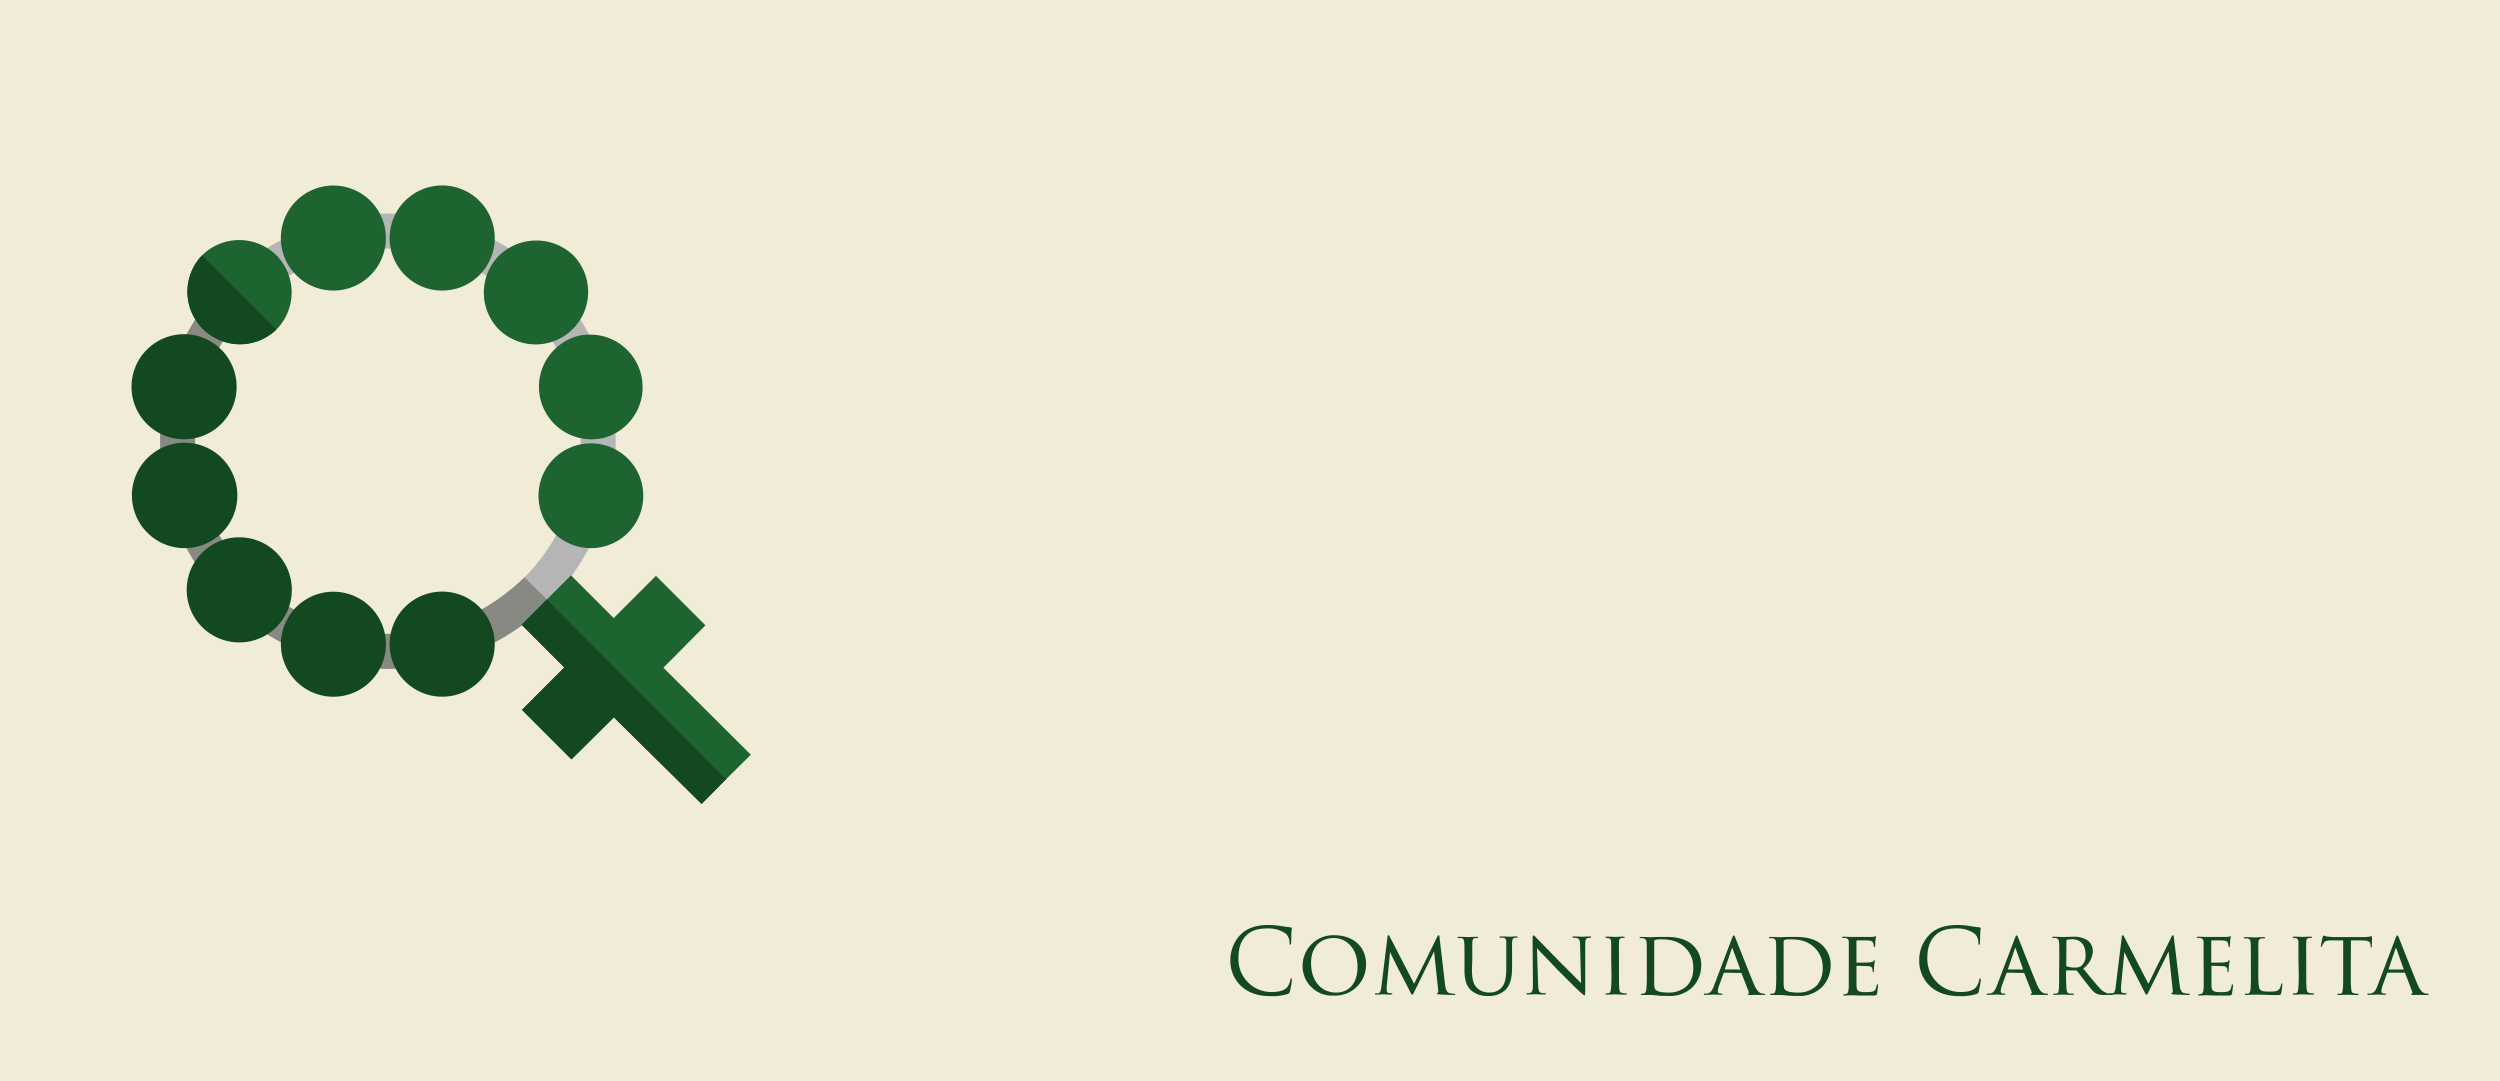<svg xmlns="http://www.w3.org/2000/svg" viewBox="0 0 606 262"><title>tit_carmelita</title><g id="Layer_26" data-name="Layer 26"><path d="M606,0V262H0V0Z" fill="#f0ecd7"/><g id="Layer_27" data-name="Layer 27"><circle cx="136" cy="136" r="71.72" fill="#1d6431"/><path d="M108.87,120.72c1.25-3.12.78-6.08-.78-6.7a1.65,1.65,0,0,0-1.24,0,8.87,8.87,0,0,1-5.31-.31l-5.76-2.19-3,7.64,5.77,2.18a8,8,0,0,1,4.21,3.28,1.63,1.63,0,0,0,.94.78C105.44,125.87,107.63,123.84,108.87,120.72Z" fill="#fff"/><path d="M108.87,151c-1.24-3.12-3.43-5.15-5-4.52a3.78,3.78,0,0,0-.93.78,9,9,0,0,1-4.21,3.27L93,152.68l2.81,7.64,5.76-2.18a7.73,7.73,0,0,1,5.31-.31,1.76,1.76,0,0,0,1.24,0C109.65,157.05,110.12,154.09,108.87,151Z" fill="#fff"/><rect x="50.41" y="116.98" width="19.18" height="36.17" fill="#898984"/><path d="M103.73,112.3l-4.84,12.16h-.15l-1.4-.46s-16.53-6.55-16.69-6.55c-.62,0-3.74-1.56-3.74,2.65,0,0-.47,8.42-.78,11.85H56.64c.63-5.93,4.06-22.61,18.87-26.66a17.66,17.66,0,0,1,7-.32c.63.16,19.49,6.55,19.49,6.55A17.94,17.94,0,0,1,103.73,112.3Z" fill="#1b7b4d"/><path d="M102.17,160.32h0s-18.87,6.55-19.49,6.55a17.89,17.89,0,0,1-7-.31c-15-4.06-18.39-20.74-19-26.66H76.29c.15,3.43.78,11.85.78,11.85,0,4.21,3.12,2.65,3.74,2.65.16,0,15.12-5.93,16.53-6.4Z" fill="#1b7b4d"/><path d="M54.46,118.38v33.21A5.53,5.53,0,0,1,49,157.05h0V112.93h0A5.52,5.52,0,0,1,54.46,118.38Z" fill="#b5b5b5"/><polygon points="79.41 142.55 66.31 150.19 53.21 142.55 53.21 127.42 66.31 119.94 79.41 127.42 79.41 142.55" fill="#144623"/><path d="M163.13,120.72c-1.25-3.12-.78-6.08.78-6.7a1.65,1.65,0,0,1,1.24,0,8.87,8.87,0,0,0,5.31-.31l5.76-2.19,3,7.64-5.77,2.18a8,8,0,0,0-4.21,3.28,1.63,1.63,0,0,1-.94.78C166.56,125.87,164.37,123.84,163.13,120.72Z" fill="#fff"/><path d="M163.13,151c1.24-3.12,3.43-5.15,5-4.52a3.78,3.78,0,0,1,.93.78,9,9,0,0,0,4.21,3.27l5.77,2.18-2.81,7.64L170.3,158a7.82,7.82,0,0,0-5.3-.31,1.69,1.69,0,0,1-1.25,0C162.35,157.05,161.88,154.09,163.13,151Z" fill="#fff"/><rect x="202.42" y="116.98" width="19.18" height="36.17" fill="#898984"/><path d="M168.27,112.3l4.84,12.16h.15l1.4-.46s16.53-6.55,16.69-6.55c.62,0,3.74-1.56,3.74,2.65,0,0,.47,8.42.78,11.85h19.64c-.62-5.93-4-22.61-18.86-26.66a17.71,17.71,0,0,0-7-.32c-.62.16-19.49,6.55-19.49,6.55A11.36,11.36,0,0,0,168.27,112.3Z" fill="#444"/><path d="M169.83,160.32h0s18.87,6.55,19.49,6.55a17.89,17.89,0,0,0,7-.31c15-4.21,18.24-20.89,18.86-26.66H195.56c-.16,3.43-.78,11.85-.78,11.85,0,4.21-3.12,2.65-3.75,2.65-.15,0-15.12-5.93-16.52-6.4Z" fill="#444"/><path d="M217.54,118.38v33.21a5.53,5.53,0,0,0,5.46,5.46h0V112.93h0A5.52,5.52,0,0,0,217.54,118.38Z" fill="#b5b5b5"/><polygon points="192.59 142.55 205.69 150.19 218.79 142.55 218.79 127.42 205.69 119.94 192.59 127.42 192.59 142.55" fill="#144623"/><path d="M151.28,108.87c3.12,1.25,6.08.78,6.7-.78a1.65,1.65,0,0,0,0-1.24,8.87,8.87,0,0,1,.31-5.31l2.19-5.76-7.64-3-2.18,5.77a8,8,0,0,1-3.28,4.21,1.63,1.63,0,0,0-.78.94C146.13,105.44,148.16,107.63,151.28,108.87Z" fill="#fff"/><path d="M121,108.87c3.12-1.24,5.15-3.43,4.52-5a3.78,3.78,0,0,0-.78-.93,9,9,0,0,1-3.27-4.21L119.32,93l-7.64,2.81,2.18,5.76a7.73,7.73,0,0,1,.31,5.31,1.76,1.76,0,0,0,0,1.24C115,109.65,117.91,110.12,121,108.87Z" fill="#fff"/><rect x="118.85" y="50.41" width="36.17" height="19.18" fill="#898984"/><path d="M159.7,103.73l-12.16-4.84v-.15l.46-1.4s6.55-16.53,6.55-16.69c0-.62,1.56-3.74-2.65-3.74,0,0-8.42-.47-11.85-.78V56.64c5.93.63,22.61,4.06,26.66,18.87a17.66,17.66,0,0,1,.32,7c-.16.63-6.55,19.49-6.55,19.49A17.94,17.94,0,0,1,159.7,103.73Z" fill="#e6e9ee"/><path d="M111.68,102.17h0s-6.55-18.87-6.55-19.49a17.89,17.89,0,0,1,.31-7c4.21-15,20.89-18.24,26.66-18.86V76.44c-3.43.16-11.85.78-11.85.78-4.21,0-2.65,3.12-2.65,3.75,0,.15,5.93,15.12,6.4,16.52Z" fill="#e6e9ee"/><path d="M153.62,54.46H120.41A5.53,5.53,0,0,1,115,49h44A5.29,5.29,0,0,1,153.62,54.46Z" fill="#b5b5b5"/><polygon points="129.45 79.41 121.81 66.31 129.45 53.21 144.57 53.21 152.06 66.31 144.57 79.41 129.45 79.41" fill="#144623"/><path d="M151.28,163.13c3.12-1.25,6.08-.78,6.7.78a1.65,1.65,0,0,1,0,1.24,8.87,8.87,0,0,0,.31,5.31l2.19,5.76-7.64,3-2.18-5.77a8,8,0,0,0-3.28-4.21,1.63,1.63,0,0,1-.78-.94C146.13,166.56,148.16,164.37,151.28,163.13Z" fill="#fff"/><path d="M121,163.13c3.12,1.24,5.15,3.43,4.52,5a3.78,3.78,0,0,1-.78.93,9,9,0,0,0-3.27,4.21L119.32,179l-7.64-2.81,2.18-5.76a7.73,7.73,0,0,0,.31-5.31,1.76,1.76,0,0,1,0-1.24C115,162.35,117.91,161.88,121,163.13Z" fill="#fff"/><rect x="118.85" y="202.42" width="36.17" height="19.18" fill="#898984"/><path d="M159.7,168.27l-12.16,4.84v.15l.46,1.4s6.55,16.53,6.55,16.69c0,.62,1.56,3.74-2.65,3.74,0,0-8.42.47-11.85.78v19.64c5.93-.62,22.61-4,26.66-18.86a17.71,17.71,0,0,0,.32-7c-.16-.62-6.55-19.49-6.55-19.49A11.36,11.36,0,0,0,159.7,168.27Z" fill="#134921"/><path d="M111.68,169.83h0s-6.55,18.87-6.55,19.49a17.89,17.89,0,0,0,.31,7c4.21,15,20.89,18.24,26.66,18.86V195.56c-3.43-.16-11.85-.78-11.85-.78-4.21,0-2.65-3.12-2.65-3.75,0-.15,5.93-15.12,6.4-16.52Z" fill="#134921"/><path d="M153.62,217.54H120.41A5.53,5.53,0,0,0,115,223h44A5.29,5.29,0,0,0,153.62,217.54Z" fill="#b5b5b5"/><polygon points="129.45 192.59 121.81 205.69 129.45 218.79 144.57 218.79 152.06 205.69 144.57 192.59 129.45 192.59" fill="#165127"/></g><path d="M353.92,239.08a8.43,8.43,0,0,1-2.66-6.51,8.82,8.82,0,0,1,2.46-6c1.32-1.32,3.33-2.35,6.72-2.35a18.64,18.64,0,0,1,3.19.26c.83.16,1.51.22,2.33.33a.21.21,0,0,1,.2.24c0,.18-.07.44-.11,1.24s-.05,1.93-.07,2.26-.07.46-.2.46-.17-.15-.17-.46a3,3,0,0,0-.93-2.24,7.31,7.31,0,0,0-4.4-1.26c-2.93,0-4.29.86-5.06,1.61-1.61,1.54-2,3.5-2,5.74a7.94,7.94,0,0,0,7.94,8.06c1.65,0,2.95-.2,3.83-1.1a4.34,4.34,0,0,0,.82-1.85c0-.24.08-.33.22-.33s.15.15.15.33a22.46,22.46,0,0,1-.48,2.81c-.14.42-.18.47-.58.64a12.78,12.78,0,0,1-4,.51C357.88,241.46,355.66,240.64,353.92,239.08Z" fill="#134921"/><path d="M368.77,234a7.42,7.42,0,0,1,7.7-7.3c4.36,0,7.68,2.59,7.68,7a7.48,7.48,0,0,1-7.79,7.63A7.15,7.15,0,0,1,368.77,234Zm13.31.27c0-4.43-2.72-6.89-5.74-6.89s-5.52,1.89-5.52,6.05c0,4.31,2.4,7.17,6.09,7.17C378.39,240.64,382.08,239.9,382.08,234.31Z" fill="#134921"/><path d="M388.2,227.64c0-.68.06-.9.24-.9s.53.44.68.59,3.26,3.35,6.34,6.49c1.72,1.68,3.92,3.94,4.49,4.47l-.24-9.15c0-1.19-.16-1.59-.75-1.74a5.24,5.24,0,0,0-.86-.09c-.22,0-.26-.09-.26-.18s.17-.13.39-.13c.95,0,1.87.07,2.07.07s.9-.07,1.76-.07c.24,0,.31,0,.31.13s-.07.16-.2.18-.31,0-.55.07c-.51.11-.66.33-.66,1.65l0,11c0,1.1-.05,1.21-.2,1.21s-.38-.15-1.45-1.16c-.09-.05-3.15-3.08-5.06-5l-5-5.24.28,8.6c.05,1.52.18,2.09.73,2.22a3.69,3.69,0,0,0,.9.09c.18,0,.26.07.26.16s-.11.15-.35.15c-1.19,0-2-.07-2.13-.07s-1,.07-1.92.07c-.19,0-.33,0-.33-.15s.09-.16.31-.16a2.11,2.11,0,0,0,.68-.09c.49-.15.6-.74.6-2.35C388.2,227.9,388.22,231.29,388.2,227.64Z" fill="#134921"/><path d="M405.23,240.91c-.29-.13-.29-.22-.29-.75,0-1,.07-1.76.09-2.07s.06-.31.17-.31.16.07.16.22a2.94,2.94,0,0,0,.06.66,2.66,2.66,0,0,0,2.87,2,2.46,2.46,0,0,0,2.7-2.35c0-1.25-.57-2-2.18-3.32l-.88-.68c-2.11-1.7-2.55-2.87-2.55-4.16,0-2,1.61-3.39,4.07-3.39a7.7,7.7,0,0,1,1.78.17,3.56,3.56,0,0,0,.75.11c.16,0,.2,0,.2.14s-.09.85-.09,2.13c0,.33,0,.46-.15.46s-.13-.09-.16-.24a2.79,2.79,0,0,0-.26-1c-.11-.2-.62-1-2.47-1a2.1,2.1,0,0,0-2.31,2.11c0,1,.53,1.68,2.36,3.06l.51.4c2.28,1.76,2.88,2.93,2.88,4.49a3.85,3.85,0,0,1-1.67,3.12,5.53,5.53,0,0,1-3,.77A6.25,6.25,0,0,1,405.23,240.91Z" fill="#134921"/><path d="M417,232.42c0-2.89,0-3.42,0-4s-.2-.92-.84-1.06a3.93,3.93,0,0,0-.52,0c-.16,0-.29-.07-.29-.13s.11-.18.33-.18c.44,0,1,.05,2.27.07.11,0,4,0,4.46,0a3.81,3.81,0,0,0,.86-.11.56.56,0,0,1,.24-.07c.05,0,.09,0,.09.15s-.13.44-.18,1c0,.38,0,.73-.06,1.15,0,.2,0,.33-.16.33s-.15-.09-.15-.24a2.31,2.31,0,0,0-.15-.71c-.14-.44-.33-.59-1.43-.66-.29,0-2.47,0-2.51,0s-.11,0-.11.17v5c0,.13,0,.22.13.22s2.51,0,3-.07.84-.08,1-.33.16-.17.24-.17.09,0,.09.13-.09.53-.15,1.17-.07,1-.09,1.34-.06.24-.15.24-.14-.13-.14-.29a2.77,2.77,0,0,0-.06-.53c-.09-.28-.22-.59-1.06-.65-.5,0-2.29-.09-2.64-.09-.13,0-.15.06-.15.15v1.61c0,.68,0,2.62,0,3,0,.81.15,1.23.61,1.43a4.26,4.26,0,0,0,1.61.2,6.71,6.71,0,0,0,1.67-.13c.66-.2.82-.64,1-1.46,0-.22.11-.3.2-.3s.13.19.13.33-.17,1.54-.24,1.91-.24.48-1,.48c-1.45,0-2.07,0-2.84,0s-1.78-.07-2.59-.07c-.51,0-.93.07-1.45.07-.2,0-.31,0-.31-.15a.18.18,0,0,1,.2-.16,1.85,1.85,0,0,0,.44-.06c.39-.09.66-.38.7-1.74,0-.75,0-1.65,0-3.33Z" fill="#134921"/><path d="M430.24,235.76c0,2.53.09,3.81.46,4.16s.79.44,2.31.44c1,0,1.85,0,2.33-.62a2.78,2.78,0,0,0,.42-1.1c0-.17.07-.26.18-.26s.13.06.13.28a14.22,14.22,0,0,1-.26,2c-.14.44-.11.55-1.17.55-1.5,0-3.15-.11-5.35-.11-.72,0-1.16.07-1.93.07-.22,0-.35,0-.35-.18s.06-.13.24-.13a2.41,2.41,0,0,0,.53,0c.37-.07.5-.51.57-1a35.73,35.73,0,0,0,.09-4v-3.29c0-2.91,0-3.39-.05-4s-.13-1-.88-1.1a4.61,4.61,0,0,0-.55,0c-.15,0-.24-.07-.24-.15s.11-.16.33-.16c.92,0,2.24.07,2.29.07.31,0,1.65-.07,2.26-.07.22,0,.29.07.29.16s-.11.15-.24.15-.38,0-.6,0c-.61.09-.74.44-.79,1.08s0,1.08,0,4Z" fill="#134921"/><path d="M449.86,232.9c.07,0,.14,0,.14-.11v-.4c0-2.9,0-3.41-.05-4s-.13-.9-.86-1a4.58,4.58,0,0,0-.55,0c-.15,0-.26-.07-.26-.15s.11-.16.31-.16c.92,0,2.22.07,2.31.07s1.32-.07,2-.07c.22,0,.35,0,.35.16s-.06.15-.24.15a3.27,3.27,0,0,0-.44,0c-.59.09-.68.44-.73,1.06s0,1.1,0,4v3.29c0,1.81,0,3.24.09,4,.07.53.18,1,.75,1a5.87,5.87,0,0,0,.77.06c.17,0,.28.07.28.16s-.11.15-.33.15c-1.1,0-2.37-.07-2.48-.07s-1.37.07-2,.07c-.22,0-.33,0-.33-.18s.06-.13.24-.13a2.19,2.19,0,0,0,.51,0c.37-.07.48-.55.55-1.06a36.76,36.76,0,0,0,.11-4v-2a.13.13,0,0,0-.14-.13h-8c-.07,0-.11,0-.11.13v2a37.92,37.92,0,0,0,.11,4c.06.48.17.92.75,1a6.42,6.42,0,0,0,.79.06c.15,0,.26.07.26.16s-.09.15-.28.15c-1.13,0-2.42-.07-2.53-.07s-1.41.07-2,.07c-.21,0-.35,0-.35-.15s.05-.16.25-.16a2.31,2.31,0,0,0,.52-.06c.4-.09.49-.51.55-1a32.12,32.12,0,0,0,.11-4.08v-3.25c0-2.91,0-3.48,0-4.07s-.2-1-.84-1.06c-.2,0-.41,0-.59,0s-.24-.07-.24-.13.11-.16.33-.16c.94,0,2,.07,2.29.07.08,0,1.36-.07,2-.07.22,0,.33.05.33.16s-.09.13-.22.13a2.06,2.06,0,0,0-.44,0c-.55.09-.69.46-.73,1.08s0,1.08,0,4v.4c0,.11.06.11.13.11Z" fill="#134921"/><path d="M456.16,234a7.42,7.42,0,0,1,7.7-7.3c4.35,0,7.68,2.59,7.68,7a7.49,7.49,0,0,1-7.79,7.63A7.15,7.15,0,0,1,456.16,234Zm13.31.27c0-4.43-2.73-6.89-5.75-6.89s-5.52,1.89-5.52,6.05c0,4.31,2.4,7.17,6.1,7.17C465.77,240.64,469.47,239.9,469.47,234.31Z" fill="#134921"/><path d="M483.83,230.9c0-3.44,0-4.05,0-4.76s-.22-1.1-1-1.25a4.44,4.44,0,0,0-.75-.07c-.08,0-.17,0-.17-.13s.11-.17.35-.17c1,0,2.31.06,2.49.06.48,0,1.76-.06,2.77-.06,2.75,0,3.74.92,4.09,1.25a4,4,0,0,1,1.1,2.88c0,2.86-2.29,5-5.41,5a2.37,2.37,0,0,1-.46,0c-.11,0-.24,0-.24-.15s.13-.2.59-.2a3.63,3.63,0,0,0,3.81-3.76,4.52,4.52,0,0,0-1.24-3.21,3.81,3.81,0,0,0-3-1.1,2.67,2.67,0,0,0-.95.13c-.13,0-.17.2-.17.42v9c0,2.11,0,3.85.11,4.77.06.64.2,1.13.86,1.21a8.07,8.07,0,0,0,1,.09c.14,0,.18.07.18.13s-.11.18-.35.18c-1.21,0-2.6-.07-2.71-.07s-1.45.07-2.11.07c-.24,0-.35,0-.35-.18s0-.13.17-.13a2.92,2.92,0,0,0,.66-.09c.44-.08.55-.57.64-1.21.11-.92.11-2.66.11-4.77Z" fill="#134921"/><path d="M496.66,235.78a.23.23,0,0,0-.22.18l-1,2.75a5.48,5.48,0,0,0-.37,1.56c0,.4.24.57.72.57H496c.19,0,.26.07.26.16s-.18.15-.33.15c-.48,0-1.49-.07-1.74-.07s-1.19.07-2.11.07c-.24,0-.35,0-.35-.15s.09-.16.26-.16a3.39,3.39,0,0,0,.44,0c.95-.09,1.32-.81,1.7-1.74l4.4-11.59c.24-.64.31-.75.46-.75s.2.09.44.7,3.3,8.41,4.47,11.16c.72,1.74,1.36,2,1.67,2.13a2.08,2.08,0,0,0,.75.11c.15,0,.26,0,.26.16s-.09.15-.33.15-1.87,0-3.34,0c-.42,0-.55-.05-.55-.16a.18.18,0,0,1,.15-.15c.09-.05.22-.16.09-.49l-1.74-4.42a.21.21,0,0,0-.18-.11Zm3.74-.77c.09,0,.09-.06.07-.13L498.73,230c-.11-.31-.14-.31-.24,0l-1.66,4.86c0,.09,0,.13.05.13Z" fill="#134921"/><path d="M508.34,240.91c-.29-.13-.29-.22-.29-.75,0-1,.07-1.76.09-2.07s.07-.31.18-.31.15.07.15.22a2.54,2.54,0,0,0,.07.66,2.64,2.64,0,0,0,2.86,2,2.47,2.47,0,0,0,2.71-2.35c0-1.25-.58-2-2.18-3.32l-.88-.68c-2.12-1.7-2.56-2.87-2.56-4.16,0-2,1.61-3.39,4.08-3.39a7.82,7.82,0,0,1,1.78.17,3.48,3.48,0,0,0,.75.11c.15,0,.19,0,.19.14s-.08.85-.08,2.13c0,.33-.05.46-.16.46s-.13-.09-.15-.24a2.85,2.85,0,0,0-.27-1c-.11-.2-.61-1-2.46-1a2.1,2.1,0,0,0-2.31,2.11c0,1,.53,1.68,2.35,3.06l.51.4c2.29,1.76,2.88,2.93,2.88,4.49a3.85,3.85,0,0,1-1.67,3.12,5.49,5.49,0,0,1-3,.77A6.32,6.32,0,0,1,508.34,240.91Z" fill="#134921"/><path d="M524.62,235.71c0,1.7,0,3.26.11,4.08.07.52.11.83.66,1a4.12,4.12,0,0,0,.86.09c.18,0,.26.07.26.13s-.06.18-.28.18c-1.12,0-2.42-.07-2.51-.07s-1.39.07-2,.07c-.24,0-.33,0-.33-.15s.07-.16.24-.16a4,4,0,0,0,.49,0c.42-.07.48-.33.57-1.08s.09-2.37.09-4v-7.85c-.73,0-1.9,0-2.78,0-1.4,0-1.71.24-2,.71a3,3,0,0,0-.33.68c-.07.15-.11.17-.2.17s-.11-.08-.11-.19.31-1.59.44-2.18c.07-.27.13-.35.2-.35s.57.19,1,.24c.77.09,1.38.11,1.41.11h7.21a10.22,10.22,0,0,0,1.59-.11,2.15,2.15,0,0,1,.42-.09c.08,0,.13.11.13.2,0,.61,0,2.07,0,2.24s-.08.27-.15.27-.15-.09-.15-.27a1.9,1.9,0,0,0,0-.31c-.08-.88-.37-1.1-2.59-1.12l-2.16,0Z" fill="#134921"/><path d="M531.24,234a7.42,7.42,0,0,1,7.7-7.3c4.36,0,7.68,2.59,7.68,7a7.48,7.48,0,0,1-7.79,7.63A7.15,7.15,0,0,1,531.24,234Zm13.31.27c0-4.43-2.72-6.89-5.74-6.89s-5.52,1.89-5.52,6.05c0,4.31,2.4,7.17,6.09,7.17C540.86,240.64,544.55,239.9,544.55,234.31Z" fill="#134921"/><path d="M551.06,232.42c0-2.91,0-3.44,0-4s-.2-.93-.88-1.06a4,4,0,0,0-.53,0c-.15,0-.24,0-.24-.13s.07-.16.26-.16c1,0,2.29.07,2.34.07s1.69-.07,2.31-.07a6.21,6.21,0,0,1,3.61.84,3.37,3.37,0,0,1,1.32,2.68,5.49,5.49,0,0,1-2.34,4.16c1.61,2,2.93,3.61,4,4.78a3.75,3.75,0,0,0,2.33,1.34c.16,0,.62,0,.69,0s.24.07.24.16-.09.15-.4.15h-1.54a5.08,5.08,0,0,1-2-.26c-.92-.4-1.58-1.39-2.73-2.86-.86-1.06-1.74-2.25-2.11-2.71a.31.31,0,0,0-.27-.13l-2.26,0c-.09,0-.11,0-.11.11v.3a41.3,41.3,0,0,0,.11,4.16c.06.53.13,1,.86,1.06.22,0,.46,0,.64,0s.28.07.28.13-.09.18-.31.18c-1.14,0-2.37-.07-2.46-.07-.35,0-1.32.07-1.92.07-.22,0-.3,0-.3-.18s.13-.13.26-.13a2,2,0,0,0,.48,0c.38-.07.51-.31.58-.84.11-.79.08-2.59.08-4.25Zm1.7,1.56c0,.11,0,.22.11.26a5.72,5.72,0,0,0,2,.29,2.64,2.64,0,0,0,1.47-.33,3.19,3.19,0,0,0,1.1-2.8c0-2.4-1.27-3.72-3.23-3.72a6.34,6.34,0,0,0-1.28.11.2.2,0,0,0-.13.2Z" fill="#134921"/><path d="M567.3,235.78a.23.23,0,0,0-.22.18l-1,2.75a5.48,5.48,0,0,0-.37,1.56c0,.4.24.57.72.57h.16c.2,0,.26.07.26.16s-.17.15-.33.15c-.48,0-1.49-.07-1.74-.07s-1.18.07-2.11.07c-.24,0-.35,0-.35-.15s.09-.16.26-.16a3.39,3.39,0,0,0,.44,0c1-.09,1.32-.81,1.7-1.74l4.4-11.59c.24-.64.31-.75.46-.75s.2.09.44.7,3.3,8.41,4.47,11.16c.72,1.74,1.36,2,1.67,2.13a2.1,2.1,0,0,0,.75.11c.15,0,.26,0,.26.16s-.09.15-.33.15-1.87,0-3.34,0c-.42,0-.55-.05-.55-.16a.18.18,0,0,1,.15-.15c.09-.05.22-.16.09-.49l-1.74-4.42a.21.21,0,0,0-.18-.11ZM571,235c.09,0,.09-.06.07-.13L569.37,230c-.11-.31-.13-.31-.24,0l-1.65,4.86c-.05.09,0,.13,0,.13Z" fill="#134921"/><path d="M581.69,235.76c0,2.53.09,3.81.46,4.16s.79.44,2.31.44c1,0,1.85,0,2.33-.62a2.78,2.78,0,0,0,.42-1.1c0-.17.07-.26.18-.26s.13.06.13.28a13.05,13.05,0,0,1-.27,2c-.13.44-.1.55-1.16.55-1.5,0-3.15-.11-5.35-.11-.72,0-1.16.07-1.93.07-.22,0-.36,0-.36-.18s.07-.13.25-.13a2.28,2.28,0,0,0,.52,0c.38-.07.51-.51.58-1a36.24,36.24,0,0,0,.08-4v-3.29c0-2.91,0-3.39,0-4s-.13-1-.88-1.1a4.61,4.61,0,0,0-.55,0c-.15,0-.24-.07-.24-.15s.11-.16.33-.16c.92,0,2.24.07,2.29.07.3,0,1.65-.07,2.26-.07.22,0,.29.07.29.16s-.11.15-.24.15-.38,0-.6,0c-.61.09-.75.44-.79,1.08s0,1.08,0,4Z" fill="#134921"/></g><g id="Layer_28" data-name="Layer 28"><path d="M606,0V262H0V0Z" fill="#f0ecd7"/><g id="Layer_29" data-name="Layer 29"><path d="M144.19,129.9a55.32,55.32,0,0,1-11,16,54.76,54.76,0,0,1-16.22,11.29l-3.48-7.72a50.2,50.2,0,0,0,13.67-9.51,47,47,0,0,0,9.35-13.59Z" fill="#b5b5b5"/><path d="M133.15,145.87a54.76,54.76,0,0,1-16.22,11.29l-3.48-7.72a50.2,50.2,0,0,0,13.67-9.51Z" fill="#898984"/><path d="M39.05,112.17a55.38,55.38,0,0,1,0-10.46l8.45.8a48.56,48.56,0,0,0,0,8.86Z" fill="#898984"/><path d="M51.51,87.52,43.78,84A54.2,54.2,0,0,1,49,74.93l6.9,4.93A46.71,46.71,0,0,0,51.51,87.52Z" fill="#898984"/><path d="M66.92,68.88,62,62a54.69,54.69,0,0,1,9.07-5.25l3.53,7.73A45.66,45.66,0,0,0,66.92,68.88Z" fill="#b5b5b5"/><path d="M98.43,60.44a48.56,48.56,0,0,0-8.86,0L88.77,52a55.38,55.38,0,0,1,10.46,0Z" fill="#b5b5b5"/><path d="M121.08,68.88a46.46,46.46,0,0,0-7.66-4.43l3.52-7.73A54.69,54.69,0,0,1,126,62Z" fill="#b5b5b5"/><path d="M136.49,87.52a46.06,46.06,0,0,0-4.43-7.66L139,74.93A54.2,54.2,0,0,1,144.22,84Z" fill="#b5b5b5"/><path d="M149,112.17l-8.45-.8a48.56,48.56,0,0,0,0-8.86l8.45-.8A57.11,57.11,0,0,1,149,112.17Z" fill="#b5b5b5"/><path d="M94,162.14c-1.75,0-3.5-.08-5.23-.25l.8-8.45a48.56,48.56,0,0,0,8.86,0l.8,8.45C97.49,162.06,95.74,162.14,94,162.14Z" fill="#898984"/><path d="M71.05,157.16A54.69,54.69,0,0,1,62,151.91l4.94-6.9a46.3,46.3,0,0,0,7.66,4.42Z" fill="#898984"/><path d="M49,139a55.35,55.35,0,0,1-5.24-9.07l7.73-3.53A45.66,45.66,0,0,0,55.94,134Z" fill="#898984"/><path d="M44.77,106.49a12.74,12.74,0,1,1,3.31-25h0a12.74,12.74,0,0,1-3.31,25Z" fill="#134921"/><path d="M44.78,132.87a12.78,12.78,0,1,1,3.3-.44A13,13,0,0,1,44.78,132.87Z" fill="#134921"/><path d="M49,152a12.74,12.74,0,1,1,18,0A12.74,12.74,0,0,1,49,152Z" fill="#134921"/><path d="M80.81,168.89a12.75,12.75,0,0,1-12.3-16h0a12.73,12.73,0,1,1,12.3,16Z" fill="#134921"/><path d="M94.88,159.45a12.74,12.74,0,1,1,15.6,9A12.75,12.75,0,0,1,94.88,159.45Z" fill="#134921"/><path d="M143.24,132.87a12.94,12.94,0,0,1-3.32-.44,12.7,12.7,0,1,1,3.32.44Z" fill="#1d6431"/><path d="M143.22,106.49a12.74,12.74,0,0,1-3.3-25h0a12.74,12.74,0,0,1,6.59,24.61A12.87,12.87,0,0,1,143.22,106.49Z" fill="#1d6431"/><path d="M121,79.92a12.74,12.74,0,0,1,0-18,13,13,0,0,1,18,0,12.73,12.73,0,0,1-18,18Z" fill="#1d6431"/><path d="M103.89,70a12.74,12.74,0,1,1,15.6-9A12.75,12.75,0,0,1,103.89,70Z" fill="#1d6431"/><path d="M68.51,61h0a12.73,12.73,0,1,1,15.6,9A12.75,12.75,0,0,1,68.51,61Z" fill="#1d6431"/><path d="M67,61.88a12.82,12.82,0,0,0-18,0,12.73,12.73,0,0,0,18,18A12.81,12.81,0,0,0,67,61.88Z" fill="#1d6431"/><path d="M49,61.88l18,18a12.73,12.73,0,0,1-18-18Z" fill="#134921"/><path d="M182,182.94l-6,5.94-5.94,6-21.26-21-10.28,10.19-12-12,10.27-10.28-10.35-10.36,6.11-6.11,5.86-5.86,10.36,10.36L159,139.58l12,12-10.19,10.27Z" fill="#1d6431"/><path d="M176,188.88l-5.94,6-21.26-21-10.28,10.19-12-12,10.27-10.28-10.35-10.36,6.11-6.11Z" fill="#134921"/></g><path d="M300.9,239.08a8.43,8.43,0,0,1-2.66-6.51,8.82,8.82,0,0,1,2.46-6c1.32-1.32,3.33-2.35,6.72-2.35a18.71,18.71,0,0,1,3.19.26c.83.16,1.51.22,2.33.33a.21.21,0,0,1,.2.24c0,.18-.07.44-.11,1.24s0,1.93-.07,2.26-.07.46-.2.46-.17-.15-.17-.46a3,3,0,0,0-.93-2.24,7.31,7.31,0,0,0-4.4-1.26c-2.93,0-4.29.86-5.06,1.61-1.61,1.54-2,3.5-2,5.74a7.94,7.94,0,0,0,7.94,8.06c1.65,0,2.95-.2,3.83-1.1a4.34,4.34,0,0,0,.82-1.85c0-.24.08-.33.22-.33s.15.15.15.33a22.46,22.46,0,0,1-.48,2.81c-.14.42-.18.47-.58.64a12.78,12.78,0,0,1-4,.51C304.86,241.46,302.64,240.64,300.9,239.08Z" fill="#134921"/><path d="M315.75,234a7.42,7.42,0,0,1,7.7-7.3c4.36,0,7.68,2.59,7.68,7a7.48,7.48,0,0,1-7.79,7.63A7.15,7.15,0,0,1,315.75,234Zm13.31.27c0-4.43-2.73-6.89-5.74-6.89s-5.52,1.89-5.52,6.05c0,4.31,2.4,7.17,6.09,7.17C325.37,240.64,329.06,239.9,329.06,234.31Z" fill="#134921"/><path d="M350.29,238.73c.07.53.2,1.76,1.06,2a6.93,6.93,0,0,0,1.12.15c.09,0,.29,0,.29.13s-.09.18-.33.18c-.4,0-2.77-.09-3.48-.13-.48-.05-.66-.09-.66-.2s.09-.15.2-.2.18-.31.13-.61l-1-9.42L343,240.05c-.42.86-.49,1.06-.68,1.06s-.25-.2-.66-1-2.12-4.16-2.25-4.36-2.29-4.53-2.46-5l-.82,8.47c0,.31,0,.51,0,.84a.64.64,0,0,0,.55.66c.24,0,.4,0,.62.06s.22.09.22.13-.13.18-.38.18c-.7,0-1.65-.07-1.82-.07s-1.15.07-1.7.07c-.19,0-.33,0-.33-.18s.09-.13.29-.13l.42,0c.53,0,.72-.57.83-1.45l1.48-12.08c0-.38.13-.55.24-.55s.18.06.33.35l5.9,11.42,5.61-11.4c.11-.24.2-.37.33-.37s.2.2.22.55Z" fill="#134921"/><path d="M356.8,235c0,2.69.51,3.83,1.35,4.58a4.15,4.15,0,0,0,2.9,1,3.75,3.75,0,0,0,3-1.27c.88-1,1.07-2.69,1.07-4.6v-2.33c0-2.89,0-3.39,0-4s-.11-1-.81-1.08a5.7,5.7,0,0,0-.62,0c-.13,0-.22-.07-.22-.13s.11-.18.31-.18c.94,0,2,.07,2.13.07s1.06-.07,1.67-.07c.22,0,.31.05.31.16s-.09.15-.22.15l-.39,0c-.62.07-.71.46-.75,1.1s0,1.1,0,4v2c0,2-.22,4.36-1.79,5.7a5.69,5.69,0,0,1-4,1.32,6.13,6.13,0,0,1-4.12-1.32c-.94-.88-1.63-2.2-1.63-4.93v-2.72c0-2.91,0-3.42-.06-4s-.13-1-.82-1.06a4.63,4.63,0,0,0-.57,0c-.15,0-.24-.07-.24-.13s.09-.18.33-.18c.95,0,2.13.07,2.29.07s1.47-.07,2.07-.07c.24,0,.3.05.3.16s-.15.15-.26.15a4.64,4.64,0,0,0-.48,0c-.53.07-.62.44-.66,1.06s0,1.1,0,4Z" fill="#134921"/><path d="M371.5,227.64c0-.68.07-.9.24-.9s.53.44.68.59,3.26,3.35,6.34,6.49c1.72,1.68,3.92,3.94,4.49,4.47l-.24-9.15c0-1.19-.16-1.59-.75-1.74a5,5,0,0,0-.86-.09c-.22,0-.26-.09-.26-.18s.17-.13.39-.13c1,0,1.87.07,2.07.07s.9-.07,1.76-.07c.24,0,.31,0,.31.13s-.07.16-.2.18-.31,0-.55.07c-.5.11-.66.33-.66,1.65l0,11c0,1.1-.05,1.21-.2,1.21s-.37-.15-1.45-1.16c-.09-.05-3.15-3.08-5.06-5l-5-5.24.28,8.6c.05,1.52.18,2.09.73,2.22a3.73,3.73,0,0,0,.9.09c.18,0,.27.07.27.16s-.11.15-.36.15c-1.18,0-2-.07-2.13-.07s-1,.07-1.91.07c-.2,0-.33,0-.33-.15s.08-.16.3-.16a2.19,2.19,0,0,0,.69-.09c.48-.15.59-.74.59-2.35C371.5,227.9,371.52,231.29,371.5,227.64Z" fill="#134921"/><path d="M390.55,232.42c0-2.91,0-3.44,0-4s-.18-.93-.64-1a4.62,4.62,0,0,0-.51-.07c-.15,0-.24-.07-.24-.15s.09-.16.33-.16c.68,0,1.94.07,2,.07s1.37-.07,2-.07c.22,0,.33.05.33.16s-.06.13-.24.15l-.39,0c-.64.09-.71.42-.75,1.06s0,1.1,0,4v3.29c0,1.7,0,3.24.08,4,.09.64.18.88.75,1a4.77,4.77,0,0,0,.84.09c.2,0,.24.07.24.16s-.09.15-.31.15c-1.12,0-2.4-.07-2.51-.07s-1.36.07-2,.07c-.19,0-.35,0-.35-.15s.09-.16.29-.16a3,3,0,0,0,.53-.06c.37-.09.44-.53.5-1.06a39.06,39.06,0,0,0,.11-4Z" fill="#134921"/><path d="M399.18,232.42c0-2.91,0-3.46-.05-4a1,1,0,0,0-.86-1,5.9,5.9,0,0,0-.63,0c-.11,0-.22-.07-.22-.13s.13-.18.33-.18c.9,0,2.28.07,2.35.07s1.3-.07,2.53-.07c1.94,0,5.55-.2,7.88,2.16a6.51,6.51,0,0,1,1.87,4.73,7.53,7.53,0,0,1-2.09,5.26,7.74,7.74,0,0,1-5.88,2.15c-.83,0-1.91,0-2.75-.11s-1.52-.11-1.58-.11-.33,0-.75,0-.95,0-1.28,0-.3,0-.3-.15.06-.16.24-.16a2.14,2.14,0,0,0,.5-.06c.38-.07.51-.53.58-1a34.67,34.67,0,0,0,.11-4.09Zm1.8,1.87c0,2,0,3.69,0,4a3.59,3.59,0,0,0,.22,1.48c.24.37.95.83,3.24.83a6.35,6.35,0,0,0,4.57-1.71,6.25,6.25,0,0,0,1.43-4.38,6.41,6.41,0,0,0-1.89-4.73c-1.87-1.87-4-2.09-6.2-2.09a3.86,3.86,0,0,0-1.13.15.37.37,0,0,0-.24.37c0,.64,0,2.51,0,3.83Z" fill="#134921"/><path d="M418,235.78c-.11,0-.17.07-.22.18l-1,2.75a5.56,5.56,0,0,0-.38,1.56c0,.4.24.57.73.57h.15c.2,0,.27.07.27.16s-.18.15-.33.15c-.49,0-1.5-.07-1.74-.07s-1.19.07-2.11.07c-.25,0-.36,0-.36-.15s.09-.16.27-.16a3.39,3.39,0,0,0,.44,0c.94-.09,1.32-.81,1.69-1.74l4.4-11.59c.24-.64.31-.75.47-.75s.19.09.43.7,3.31,8.41,4.47,11.16c.73,1.74,1.37,2,1.67,2.13a2.13,2.13,0,0,0,.75.11c.16,0,.27,0,.27.16s-.09.15-.33.15-1.87,0-3.35,0c-.42,0-.55-.05-.55-.16s.07-.13.15-.15.23-.16.09-.49l-1.73-4.42c0-.06-.09-.11-.18-.11Zm3.75-.77c.08,0,.08-.06.06-.13L420,230c-.11-.31-.13-.31-.24,0l-1.65,4.86c0,.09,0,.13,0,.13Z" fill="#134921"/><path d="M430.55,232.42c0-2.91,0-3.46-.05-4a.94.94,0,0,0-.85-1,6.28,6.28,0,0,0-.64,0c-.11,0-.22-.07-.22-.13s.13-.18.33-.18c.9,0,2.29.07,2.35.07s1.3-.07,2.53-.07c1.94,0,5.55-.2,7.88,2.16a6.51,6.51,0,0,1,1.87,4.73,7.53,7.53,0,0,1-2.09,5.26,7.73,7.73,0,0,1-5.87,2.15c-.84,0-1.92,0-2.76-.11s-1.51-.11-1.58-.11-.33,0-.75,0-.94,0-1.27,0-.31,0-.31-.15.06-.16.24-.16a2.22,2.22,0,0,0,.51-.06c.37-.07.5-.53.57-1a34.67,34.67,0,0,0,.11-4.09Zm1.8,1.87c0,2,0,3.69,0,4a3.78,3.78,0,0,0,.22,1.48c.25.37,1,.83,3.24.83a6.39,6.39,0,0,0,4.58-1.71,6.3,6.3,0,0,0,1.43-4.38,6.41,6.41,0,0,0-1.9-4.73c-1.87-1.87-4-2.09-6.2-2.09a3.74,3.74,0,0,0-1.12.15.36.36,0,0,0-.25.37c0,.64,0,2.51,0,3.83Z" fill="#134921"/><path d="M448.15,232.42c0-2.89,0-3.42,0-4s-.19-.92-.83-1.06a4,4,0,0,0-.53,0c-.15,0-.29-.07-.29-.13s.11-.18.33-.18c.44,0,1,.05,2.27.07.11,0,4,0,4.47,0a3.81,3.81,0,0,0,.86-.11.56.56,0,0,1,.24-.07s.09,0,.09.15a9,9,0,0,0-.18,1c0,.38,0,.73-.07,1.15,0,.2,0,.33-.15.33s-.15-.09-.15-.24a2.27,2.27,0,0,0-.16-.71c-.13-.44-.33-.59-1.43-.66-.28,0-2.46,0-2.51,0s-.11,0-.11.17v5c0,.13,0,.22.13.22.27,0,2.51,0,3-.07s.83-.08,1-.33.15-.17.24-.17.09,0,.09.13-.09.53-.16,1.17-.06,1-.08,1.34-.07.24-.16.24-.13-.13-.13-.29a2.21,2.21,0,0,0-.07-.53c-.08-.28-.22-.59-1.05-.65-.51,0-2.29-.09-2.64-.09-.14,0-.16.06-.16.15v1.61c0,.68,0,2.62,0,3,.05.81.16,1.23.62,1.43a4.26,4.26,0,0,0,1.61.2,6.74,6.74,0,0,0,1.67-.13c.66-.2.81-.64,1-1.46,0-.22.11-.3.2-.3s.13.19.13.33-.18,1.54-.24,1.91-.25.48-1,.48c-1.45,0-2.07,0-2.84,0s-1.78-.07-2.6-.07c-.5,0-.92.07-1.45.07-.2,0-.31,0-.31-.15a.18.18,0,0,1,.2-.16,1.78,1.78,0,0,0,.44-.06c.4-.09.66-.38.7-1.74,0-.75,0-1.65,0-3.33Z" fill="#134921"/><path d="M467.88,239.08a8.43,8.43,0,0,1-2.66-6.51,8.79,8.79,0,0,1,2.47-6c1.31-1.32,3.32-2.35,6.71-2.35a18.64,18.64,0,0,1,3.19.26c.83.16,1.51.22,2.33.33a.21.21,0,0,1,.2.24c0,.18-.07.44-.11,1.24s-.05,1.93-.07,2.26-.06.46-.2.46-.17-.15-.17-.46a3,3,0,0,0-.93-2.24,7.31,7.31,0,0,0-4.4-1.26c-2.92,0-4.29.86-5.06,1.61-1.6,1.54-2,3.5-2,5.74a8,8,0,0,0,7.94,8.06c1.65,0,2.95-.2,3.83-1.1a4.34,4.34,0,0,0,.82-1.85c0-.24.09-.33.22-.33s.15.15.15.33a22.46,22.46,0,0,1-.48,2.81c-.14.42-.18.47-.58.64a12.78,12.78,0,0,1-4,.51C471.84,241.46,469.62,240.64,467.88,239.08Z" fill="#134921"/><path d="M486.56,235.78a.23.23,0,0,0-.22.18l-1,2.75a5.48,5.48,0,0,0-.37,1.56c0,.4.24.57.73.57h.15c.2,0,.26.07.26.16s-.17.15-.33.15c-.48,0-1.49-.07-1.73-.07s-1.19.07-2.12.07c-.24,0-.35,0-.35-.15s.09-.16.27-.16a3.32,3.32,0,0,0,.43,0c.95-.09,1.32-.81,1.7-1.74l4.4-11.59c.24-.64.31-.75.46-.75s.2.09.44.7,3.3,8.41,4.47,11.16c.72,1.74,1.36,2,1.67,2.13a2.1,2.1,0,0,0,.75.11c.15,0,.26,0,.26.16s-.08.15-.33.15-1.87,0-3.34,0c-.42,0-.55-.05-.55-.16a.18.18,0,0,1,.15-.15c.09-.05.22-.16.09-.49l-1.74-4.42a.2.2,0,0,0-.17-.11Zm3.74-.77c.09,0,.09-.06.07-.13L488.63,230c-.11-.31-.13-.31-.24,0l-1.65,4.86c-.05.09,0,.13,0,.13Z" fill="#134921"/><path d="M499.17,232.42c0-2.91,0-3.44-.05-4s-.2-.93-.88-1.06a4,4,0,0,0-.53,0c-.15,0-.24,0-.24-.13s.07-.16.27-.16c.94,0,2.29.07,2.33.07.2,0,1.69-.07,2.31-.07a6.21,6.21,0,0,1,3.61.84,3.34,3.34,0,0,1,1.32,2.68,5.51,5.51,0,0,1-2.33,4.16c1.6,2,2.92,3.61,4,4.78a3.74,3.74,0,0,0,2.34,1.34c.15,0,.61,0,.68,0s.24.07.24.16-.09.15-.4.15h-1.54a5.12,5.12,0,0,1-2-.26c-.92-.4-1.58-1.39-2.73-2.86-.85-1.06-1.73-2.25-2.11-2.71a.3.3,0,0,0-.26-.13l-2.27,0c-.09,0-.11,0-.11.11v.3a41.3,41.3,0,0,0,.11,4.16c.07.53.13,1,.86,1.06.22,0,.46,0,.64,0s.28.07.28.13-.08.18-.3.18c-1.15,0-2.38-.07-2.47-.07-.35,0-1.32.07-1.91.07-.22,0-.31,0-.31-.18s.13-.13.26-.13a2.11,2.11,0,0,0,.49,0c.37-.07.5-.31.57-.84.11-.79.09-2.59.09-4.25Zm1.69,1.56c0,.11,0,.22.11.26a5.76,5.76,0,0,0,2,.29,2.64,2.64,0,0,0,1.47-.33,3.19,3.19,0,0,0,1.1-2.8c0-2.4-1.27-3.72-3.23-3.72a6.42,6.42,0,0,0-1.28.11.22.22,0,0,0-.13.2Z" fill="#134921"/><path d="M528.34,238.73c.07.53.2,1.76,1.06,2a6.93,6.93,0,0,0,1.12.15c.09,0,.28,0,.28.13s-.08.18-.33.18-2.77-.09-3.47-.13c-.49-.05-.66-.09-.66-.2s.09-.15.2-.2.17-.31.13-.61l-1-9.42L521,240.05c-.42.86-.49,1.06-.69,1.06s-.24-.2-.66-1-2.11-4.16-2.24-4.36-2.29-4.53-2.47-5l-.81,8.47c0,.31,0,.51,0,.84a.64.64,0,0,0,.55.66c.24,0,.39,0,.61.06s.23.09.23.13-.14.18-.38.18c-.7,0-1.65-.07-1.83-.07s-1.14.07-1.69.07c-.2,0-.33,0-.33-.18s.09-.13.29-.13l.41,0c.53,0,.73-.57.84-1.45l1.48-12.08c0-.38.13-.55.24-.55s.17.06.33.35l5.89,11.42,5.61-11.4c.11-.24.2-.37.33-.37s.2.2.23.55Z" fill="#134921"/><path d="M534.15,232.42c0-2.89,0-3.42,0-4s-.2-.92-.83-1.06a4.09,4.09,0,0,0-.53,0c-.16,0-.29-.07-.29-.13s.11-.18.33-.18c.44,0,1,.05,2.27.07.11,0,4,0,4.47,0a3.61,3.61,0,0,0,.85-.11.63.63,0,0,1,.25-.07s.08,0,.08.15-.13.44-.17,1c0,.38,0,.73-.07,1.15,0,.2,0,.33-.15.33s-.16-.09-.16-.24a2.05,2.05,0,0,0-.15-.71c-.13-.44-.33-.59-1.43-.66-.29,0-2.46,0-2.51,0s-.11,0-.11.17v5c0,.13,0,.22.13.22.27,0,2.51,0,3-.07s.84-.08,1-.33.15-.17.24-.17.09,0,.09.13-.09.53-.16,1.17-.06,1-.09,1.34-.06.24-.15.24-.13-.13-.13-.29a2.21,2.21,0,0,0-.07-.53c-.09-.28-.22-.59-1-.65-.51,0-2.29-.09-2.64-.09-.14,0-.16.06-.16.15v1.61c0,.68,0,2.62,0,3,0,.81.16,1.23.62,1.43a4.24,4.24,0,0,0,1.6.2,6.78,6.78,0,0,0,1.68-.13c.66-.2.81-.64,1-1.46,0-.22.11-.3.19-.3s.14.19.14.33-.18,1.54-.25,1.91-.24.48-1,.48c-1.46,0-2.07,0-2.84,0s-1.79-.07-2.6-.07c-.51,0-.92.07-1.45.07-.2,0-.31,0-.31-.15a.18.18,0,0,1,.2-.16,1.78,1.78,0,0,0,.44-.06c.39-.09.66-.38.7-1.74,0-.75,0-1.65,0-3.33Z" fill="#134921"/><path d="M547.41,235.76c0,2.53.09,3.81.47,4.16s.79.44,2.31.44c1,0,1.84,0,2.33-.62a2.94,2.94,0,0,0,.42-1.1c0-.17.06-.26.17-.26s.13.06.13.28a14.22,14.22,0,0,1-.26,2c-.13.44-.11.55-1.17.55-1.49,0-3.14-.11-5.34-.11-.73,0-1.17.07-1.94.07-.22,0-.35,0-.35-.18s.06-.13.24-.13a2.37,2.37,0,0,0,.53,0c.37-.07.51-.51.57-1a35.73,35.73,0,0,0,.09-4v-3.29c0-2.91,0-3.39-.05-4s-.13-1-.88-1.1a4.61,4.61,0,0,0-.55,0c-.15,0-.24-.07-.24-.15s.11-.16.33-.16c.93,0,2.25.07,2.29.07.31,0,1.65-.07,2.27-.07.22,0,.28.07.28.16s-.11.15-.24.15-.37,0-.59,0c-.62.09-.75.44-.8,1.08s0,1.08,0,4Z" fill="#134921"/><path d="M557.14,232.42c0-2.91,0-3.44,0-4s-.17-.93-.64-1a4.84,4.84,0,0,0-.5-.07q-.24,0-.24-.15c0-.11.08-.16.33-.16.68,0,1.93.07,2,.07s1.36-.07,2-.07c.22,0,.33.05.33.16s-.07.13-.24.15l-.4,0c-.64.09-.7.42-.75,1.06s0,1.1,0,4v3.29c0,1.7,0,3.24.09,4,.09.64.17.88.75,1a4.59,4.59,0,0,0,.83.09c.2,0,.24.07.24.16s-.08.15-.3.15c-1.13,0-2.4-.07-2.51-.07s-1.37.07-2,.07c-.2,0-.35,0-.35-.15s.08-.16.28-.16a3,3,0,0,0,.53-.06c.37-.09.44-.53.51-1.06a39.06,39.06,0,0,0,.11-4Z" fill="#134921"/><path d="M569.83,235.71c0,1.7,0,3.26.11,4.08.07.52.11.83.66,1a4.05,4.05,0,0,0,.86.09c.17,0,.26.07.26.13s-.06.18-.28.18c-1.13,0-2.42-.07-2.51-.07s-1.39.07-2,.07c-.24,0-.33,0-.33-.15s.07-.16.24-.16a4,4,0,0,0,.49,0c.41-.07.48-.33.57-1.08s.09-2.37.09-4v-7.85c-.73,0-1.9,0-2.78,0-1.41,0-1.71.24-2,.71a3,3,0,0,0-.33.68c-.07.15-.11.17-.2.17s-.11-.08-.11-.19.31-1.59.44-2.18c.07-.27.13-.35.2-.35s.57.19,1,.24c.77.09,1.38.11,1.41.11h7.21a10.22,10.22,0,0,0,1.59-.11,2.15,2.15,0,0,1,.42-.09c.08,0,.13.11.13.2,0,.61-.05,2.07-.05,2.24s-.08.27-.15.27-.16-.09-.16-.27a2.83,2.83,0,0,0,0-.31c-.08-.88-.37-1.1-2.59-1.12l-2.16,0Z" fill="#134921"/><path d="M578.83,235.78a.23.23,0,0,0-.22.18l-1,2.75a5.48,5.48,0,0,0-.37,1.56c0,.4.24.57.72.57h.16c.19,0,.26.07.26.16s-.18.15-.33.15c-.48,0-1.5-.07-1.74-.07s-1.19.07-2.11.07c-.24,0-.35,0-.35-.15s.08-.16.26-.16a3.39,3.39,0,0,0,.44,0c.95-.09,1.32-.81,1.7-1.74l4.4-11.59c.24-.64.3-.75.46-.75s.2.09.44.7,3.3,8.41,4.46,11.16c.73,1.74,1.37,2,1.68,2.13a2.05,2.05,0,0,0,.74.11c.16,0,.27,0,.27.16s-.09.15-.33.15-1.87,0-3.35,0c-.41,0-.55-.05-.55-.16s.07-.13.16-.15.22-.16.09-.49L583,235.89c0-.06-.09-.11-.18-.11Zm3.74-.77c.09,0,.09-.06.06-.13L580.9,230c-.11-.31-.14-.31-.25,0L579,234.88c0,.09,0,.13,0,.13Z" fill="#134921"/></g></svg>